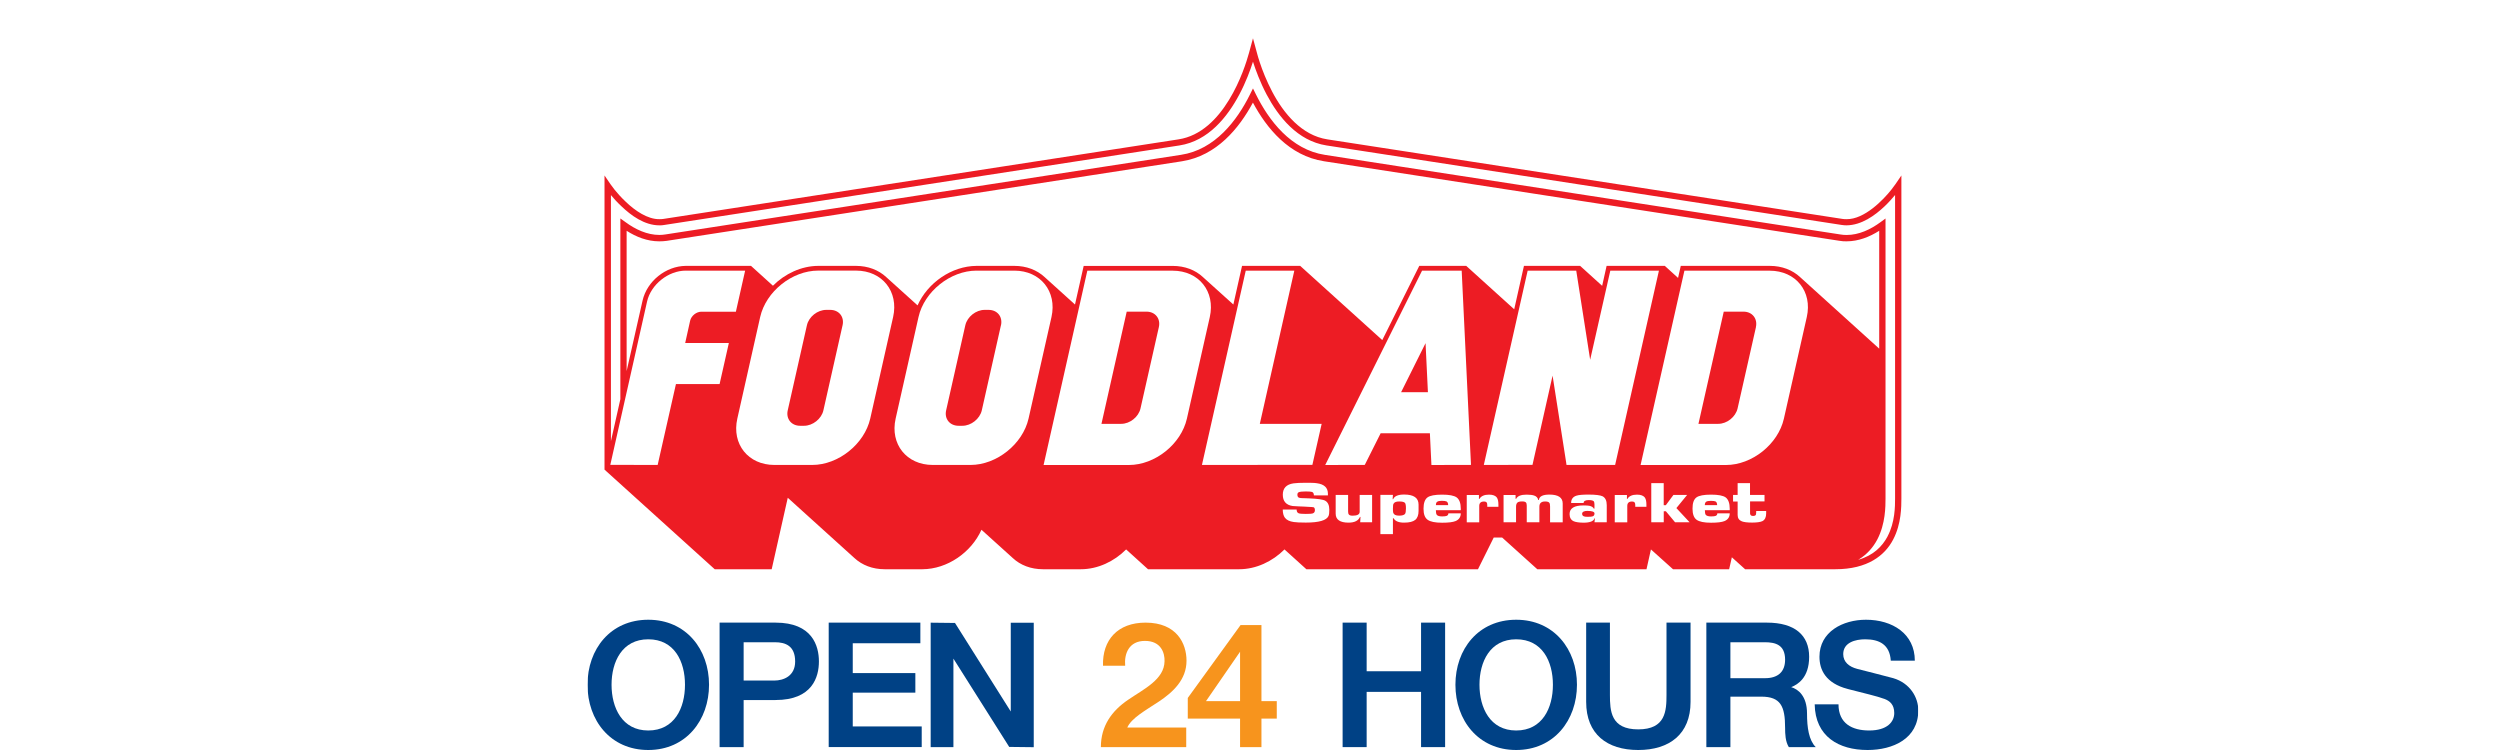 <svg width="200" height="60" viewBox="0 0 200 60" fill="none" xmlns="http://www.w3.org/2000/svg">
<g clip-path="url(#clip0_2733_4316)">
<g filter="url(#filter0_d_2733_4316)">
<path d="M119.071 46.888L120.12 44.783L122.456 46.888H132.796L132.884 46.503L133.316 46.888H146.829C150.488 46.888 152.041 44.949 152.643 43.788C153.452 42.258 153.456 40.623 153.46 39.925V9.654C153.46 9.654 149.859 16.532 147.022 16.08C144.188 15.633 110.774 10.486 106.395 9.812C102.019 9.141 100.23 0 100.23 0C100.23 0 98.441 9.141 94.066 9.812C89.69 10.483 56.272 15.633 53.442 16.08C50.605 16.532 47 9.654 47 9.654V38.171L56.654 46.888H62.807L63.828 42.377L67.452 45.651L67.437 45.639C68.304 46.449 69.492 46.892 70.768 46.892H73.802C75.68 46.884 77.549 45.936 78.791 44.455L80.098 45.643C80.969 46.453 82.153 46.896 83.44 46.896H86.467C87.712 46.896 88.965 46.483 90.048 45.743L91.324 46.896H99.143C100.388 46.896 101.637 46.483 102.721 45.751L103.997 46.896H119.079L119.071 46.888Z" fill="white"/>
<path d="M151.644 14.723C151.644 14.723 151.525 14.893 151.313 15.167C150.677 15.976 149.154 17.561 147.716 17.534C147.612 17.534 147.512 17.53 147.407 17.515C145.137 17.164 106.19 11.149 106.19 11.149C104.136 10.833 102.69 9.072 101.776 7.337C101.321 6.469 100.993 5.629 100.785 5C100.681 4.684 100.604 4.426 100.558 4.241L100.238 3.065L99.918 4.241C99.744 4.877 99.247 6.485 98.326 7.984C97.408 9.492 96.086 10.872 94.281 11.149C94.281 11.149 55.331 17.164 53.064 17.515C52.956 17.53 52.856 17.534 52.752 17.534C51.804 17.545 50.801 16.855 50.057 16.138C49.683 15.787 49.375 15.433 49.159 15.167C48.947 14.893 48.828 14.727 48.828 14.723L48.361 14.037V37.57L57.178 45.539H61.735L63.019 39.829C63.019 39.829 63.026 39.829 63.03 39.829L68.355 44.644C68.968 45.211 69.808 45.539 70.772 45.539H73.794C75.788 45.531 77.707 44.193 78.517 42.381L81.023 44.644C81.628 45.211 82.473 45.539 83.436 45.539H86.467C87.82 45.539 89.131 44.918 90.091 43.954L91.841 45.539H99.135C100.485 45.539 101.795 44.918 102.759 43.954L104.51 45.539H118.238L119.499 43.002H120.17L122.984 45.539H131.72L132.075 43.954L133.841 45.539H138.332L138.548 44.583L139.608 45.539H146.829C149.408 45.539 150.789 44.436 151.452 43.164C152.119 41.899 152.107 40.504 152.111 39.891V14.037L151.644 14.723ZM50.13 29.674V18.463C50.894 18.953 51.781 19.307 52.744 19.307C52.937 19.307 53.134 19.296 53.327 19.269C55.597 18.918 94.547 12.904 94.547 12.904C97.343 12.464 99.135 10.251 100.234 8.208C101.325 10.251 103.125 12.468 105.917 12.9C105.917 12.9 144.867 18.914 147.138 19.261C147.334 19.3 147.527 19.307 147.72 19.307C148.684 19.307 149.574 18.945 150.337 18.463C150.337 18.864 150.337 24.793 150.337 27.893L144.011 22.172C143.402 21.601 142.554 21.27 141.586 21.27H134.461L134.245 22.233L133.185 21.27H128.528L128.173 22.866L126.411 21.27H121.916L121.137 24.743L117.298 21.27H113.542L110.582 27.207L104.016 21.27H99.363L98.669 24.362L96.24 22.172C95.631 21.601 94.787 21.273 93.819 21.273H86.694L86 24.362L83.567 22.164C82.958 21.601 82.114 21.27 81.15 21.27H78.12C76.131 21.285 74.215 22.619 73.405 24.431L70.903 22.172C70.29 21.601 69.449 21.273 68.482 21.27H65.459C64.106 21.277 62.791 21.898 61.835 22.858L60.081 21.27H54.861C53.269 21.285 51.765 22.488 51.407 24.038L50.134 29.67L50.13 29.674ZM151.001 42.925C150.573 43.715 149.883 44.432 148.653 44.787C149.37 44.355 149.859 43.777 150.183 43.16C150.846 41.895 150.839 40.5 150.842 39.887V17.48L150.442 17.773C149.647 18.355 148.711 18.802 147.724 18.798C147.554 18.798 147.392 18.787 147.222 18.756C146.085 18.579 135.78 16.994 125.76 15.44C120.752 14.673 115.813 13.91 112.124 13.339C108.438 12.765 106.009 12.391 106.002 12.391C103.268 11.975 101.502 9.631 100.465 7.533L100.238 7.074L100.01 7.533C98.977 9.631 97.204 11.975 94.474 12.387C94.474 12.387 55.52 18.401 53.257 18.752C53.088 18.783 52.918 18.791 52.752 18.795C51.769 18.795 50.828 18.351 50.038 17.769L49.629 17.476V31.933L48.874 35.295V15.606C49.086 15.864 49.371 16.181 49.706 16.493C50.493 17.249 51.561 18.027 52.752 18.027C52.883 18.027 53.011 18.027 53.142 17.997C55.412 17.649 94.359 11.635 94.359 11.635C96.679 11.273 98.198 9.345 99.147 7.56C99.675 6.566 100.026 5.602 100.238 4.935C100.45 5.598 100.805 6.566 101.329 7.56C102.277 9.345 103.796 11.269 106.117 11.635C106.117 11.635 145.067 17.649 147.338 17.997C147.469 18.016 147.6 18.027 147.724 18.027C148.919 18.016 149.987 17.245 150.773 16.501C151.109 16.181 151.39 15.861 151.606 15.602C151.606 16.25 151.606 39.871 151.606 39.871C151.606 40.481 151.606 41.784 151.004 42.909L151.001 42.925Z" fill="#ED1C24"/>
<path d="M104.263 39.856C104.078 39.856 103.962 39.833 103.912 39.814C103.831 39.771 103.792 39.698 103.792 39.582C103.792 39.478 103.823 39.416 103.889 39.386C103.981 39.336 104.17 39.316 104.459 39.316C104.722 39.316 104.891 39.332 104.961 39.355C105.061 39.389 105.111 39.486 105.111 39.632H106.233V39.498C106.233 39.016 105.936 38.734 105.338 38.657C105.157 38.626 104.864 38.622 104.459 38.622C104.02 38.622 103.692 38.638 103.476 38.669C102.906 38.753 102.624 39.058 102.624 39.575C102.624 40.099 102.886 40.4 103.407 40.481C103.769 40.504 104.074 40.523 104.317 40.527L104.571 40.542C104.887 40.558 105.061 40.569 105.092 40.581C105.161 40.615 105.192 40.689 105.192 40.824C105.192 40.947 105.134 41.028 105.03 41.07C104.941 41.101 104.749 41.113 104.459 41.113C104.17 41.113 103.966 41.097 103.885 41.059C103.781 41.013 103.731 40.92 103.731 40.762H102.62C102.62 41.051 102.682 41.271 102.794 41.421C102.929 41.599 103.164 41.714 103.496 41.761C103.688 41.791 104.008 41.807 104.463 41.807C105.524 41.807 106.129 41.629 106.283 41.275C106.325 41.175 106.349 41.013 106.345 40.777C106.345 40.423 106.233 40.18 106.021 40.06C105.855 39.96 105.423 39.898 104.737 39.871L104.259 39.852L104.263 39.856ZM109.768 41.78V39.594H108.774V40.943C108.774 41.151 108.588 41.255 108.211 41.255C108.056 41.255 107.952 41.225 107.902 41.151C107.864 41.105 107.848 41.02 107.848 40.901V39.594H106.854V41.09C106.854 41.572 107.197 41.811 107.887 41.811C108.357 41.811 108.666 41.66 108.797 41.356H108.839L108.816 41.78H109.768ZM110.431 42.732H111.434V41.46H111.488C111.607 41.691 111.892 41.811 112.324 41.811C112.756 41.811 113.041 41.733 113.219 41.591C113.396 41.444 113.485 41.205 113.485 40.874V40.369C113.485 39.829 113.099 39.563 112.332 39.563C111.85 39.563 111.557 39.686 111.453 39.937H111.411L111.434 39.59H110.431V42.728V42.732ZM111.495 40.284C111.557 40.172 111.704 40.118 111.931 40.118C112.178 40.118 112.34 40.153 112.405 40.242C112.451 40.307 112.478 40.454 112.475 40.693C112.475 40.901 112.451 41.047 112.398 41.117C112.324 41.205 112.166 41.252 111.927 41.252C111.661 41.252 111.511 41.175 111.461 41.028C111.441 40.966 111.43 40.855 111.434 40.689C111.434 40.473 111.449 40.338 111.492 40.28L111.495 40.284ZM115.871 41.059C115.871 41.163 115.825 41.236 115.732 41.271C115.663 41.298 115.543 41.313 115.366 41.313C115.15 41.313 115.011 41.271 114.946 41.19C114.892 41.124 114.873 40.997 114.869 40.816H116.862V40.697C116.862 40.253 116.75 39.952 116.53 39.791C116.318 39.644 115.933 39.571 115.37 39.571C114.792 39.571 114.406 39.644 114.202 39.791C113.99 39.945 113.882 40.245 113.882 40.697C113.882 41.148 113.994 41.425 114.213 41.583C114.425 41.737 114.807 41.818 115.37 41.818C115.875 41.818 116.234 41.772 116.442 41.687C116.719 41.572 116.862 41.363 116.862 41.067H115.871V41.059ZM114.873 40.411C114.873 40.272 114.907 40.18 114.984 40.137C115.05 40.091 115.173 40.064 115.347 40.064C115.54 40.064 115.663 40.087 115.728 40.118C115.809 40.168 115.852 40.261 115.852 40.411H114.869H114.873ZM118.979 40.546H119.873V40.377C119.873 40.122 119.834 39.937 119.761 39.825C119.649 39.652 119.437 39.571 119.117 39.571C118.739 39.571 118.485 39.686 118.346 39.922H118.315V39.598H117.34V41.784H118.339V40.477C118.339 40.242 118.466 40.122 118.72 40.122C118.84 40.122 118.917 40.157 118.952 40.23C118.971 40.265 118.982 40.342 118.982 40.446V40.55L118.979 40.546ZM120.285 39.594V41.78H121.284V40.535C121.284 40.384 121.319 40.28 121.388 40.211C121.45 40.149 121.581 40.114 121.766 40.114C121.924 40.114 122.032 40.141 122.082 40.207C122.121 40.253 122.136 40.334 122.14 40.457V41.78H123.15V40.535C123.15 40.257 123.3 40.118 123.609 40.118C123.786 40.118 123.902 40.153 123.952 40.23C123.987 40.28 124.002 40.373 124.006 40.519V41.784H125.016V40.284C125.016 39.802 124.661 39.567 123.952 39.567C123.424 39.567 123.142 39.709 123.108 39.995L123.057 40.002C123.03 39.829 122.922 39.709 122.734 39.644C122.599 39.598 122.394 39.571 122.124 39.571C121.677 39.571 121.4 39.682 121.292 39.906H121.245V39.598H120.293L120.285 39.594ZM127.553 41.78H128.54V40.415C128.54 40.053 128.428 39.818 128.204 39.702C128.019 39.617 127.653 39.567 127.094 39.567C126.616 39.567 126.296 39.594 126.122 39.652C125.833 39.74 125.687 39.941 125.691 40.242H126.689C126.689 40.087 126.824 40.006 127.098 40.006C127.298 40.006 127.425 40.037 127.491 40.095C127.533 40.137 127.553 40.222 127.557 40.338V40.689H127.503C127.452 40.581 127.341 40.508 127.156 40.465C127.055 40.446 126.893 40.434 126.674 40.434C125.933 40.434 125.567 40.666 125.567 41.124C125.567 41.402 125.671 41.591 125.883 41.695C126.045 41.768 126.307 41.811 126.678 41.815C127.202 41.815 127.495 41.695 127.56 41.464H127.595L127.557 41.788L127.553 41.78ZM127.013 40.874C127.375 40.874 127.56 40.943 127.56 41.078C127.56 41.205 127.506 41.282 127.395 41.313C127.333 41.336 127.206 41.344 127.013 41.344C126.886 41.344 126.793 41.34 126.728 41.313C126.624 41.282 126.57 41.209 126.57 41.105C126.57 40.951 126.716 40.87 127.009 40.87L127.013 40.874ZM130.818 40.546H131.713V40.377C131.713 40.122 131.674 39.937 131.601 39.825C131.485 39.652 131.273 39.571 130.957 39.571C130.579 39.571 130.321 39.686 130.186 39.922H130.155V39.598H129.18V41.784H130.182V40.477C130.182 40.242 130.305 40.122 130.556 40.122C130.679 40.122 130.756 40.157 130.791 40.23C130.81 40.265 130.822 40.342 130.822 40.446V40.55L130.818 40.546ZM133.1 38.653H132.102V41.78H133.1V40.901H133.27L134.003 41.78H135.167L134.111 40.646L134.97 39.594H133.875L133.266 40.415H133.097V38.653H133.1ZM137.388 41.059C137.388 41.163 137.341 41.236 137.253 41.271C137.187 41.298 137.064 41.313 136.886 41.313C136.674 41.313 136.536 41.271 136.462 41.19C136.412 41.12 136.389 40.997 136.389 40.816H138.378V40.697C138.378 40.261 138.267 39.952 138.051 39.791C137.842 39.644 137.453 39.571 136.886 39.571C136.312 39.571 135.923 39.644 135.718 39.791C135.506 39.945 135.398 40.245 135.402 40.697C135.402 41.124 135.51 41.425 135.73 41.583C135.946 41.737 136.327 41.818 136.886 41.818C137.395 41.818 137.75 41.772 137.958 41.687C138.236 41.572 138.378 41.363 138.378 41.067H137.391L137.388 41.059ZM136.385 40.411C136.385 40.272 136.428 40.18 136.497 40.137C136.566 40.091 136.69 40.068 136.871 40.068C137.052 40.068 137.179 40.084 137.249 40.118C137.33 40.168 137.368 40.265 137.372 40.411H136.385ZM141.158 39.594H140.001V38.653H139.011V39.594H138.644V40.122H139.011V41.202C139.011 41.452 139.122 41.618 139.354 41.71C139.52 41.772 139.789 41.807 140.171 41.807C140.576 41.807 140.853 41.761 141.008 41.683C141.197 41.575 141.293 41.375 141.293 41.074V40.882H140.495V40.993C140.487 41.101 140.48 41.171 140.464 41.19C140.429 41.248 140.348 41.279 140.233 41.275C140.094 41.275 140.021 41.213 140.005 41.086V40.114H141.162V39.586L141.158 39.594Z" fill="white"/>
<path d="M56.11 24.94H58.87L59.611 21.651H54.857C53.465 21.651 52.07 22.762 51.765 24.123L48.824 37.188L52.613 37.196L54.075 30.727H57.567L58.308 27.442H54.815L55.212 25.653C55.304 25.26 55.709 24.936 56.114 24.936L56.11 24.94Z" fill="white"/>
<path d="M141.578 21.651H134.754L131.246 37.2H138.078C140.167 37.2 142.253 35.53 142.712 33.491L144.543 25.364C145.006 23.325 143.672 21.655 141.574 21.655L141.578 21.651ZM140.476 26.17L139.007 32.674C138.849 33.356 138.159 33.907 137.461 33.907H135.876L137.9 24.932H139.481C140.179 24.932 140.622 25.491 140.472 26.166L140.476 26.17Z" fill="white"/>
<path d="M68.478 21.648H65.455C63.366 21.648 61.276 23.321 60.814 25.36L58.986 33.487C58.524 35.53 59.858 37.196 61.951 37.196H64.977C67.067 37.196 69.156 35.526 69.619 33.487L71.45 25.36C71.909 23.321 70.579 21.651 68.486 21.648H68.478ZM67.406 26.019L65.872 32.828C65.721 33.506 65.02 34.065 64.322 34.062H64.006C63.308 34.062 62.865 33.502 63.019 32.828L64.553 26.023C64.707 25.337 65.401 24.79 66.103 24.79H66.415C67.113 24.79 67.56 25.341 67.406 26.023V26.019Z" fill="white"/>
<path d="M103.546 21.651H99.66L96.155 37.196L104.991 37.188L105.732 33.911H100.785L103.546 21.651Z" fill="white"/>
<path d="M81.146 21.651H78.116C76.034 21.651 73.941 23.321 73.482 25.36L71.651 33.487C71.192 35.53 72.526 37.196 74.619 37.196H77.642C79.731 37.196 81.821 35.527 82.284 33.487L84.119 25.36C84.574 23.321 83.24 21.651 81.15 21.651H81.146ZM80.075 26.023L78.544 32.828C78.39 33.506 77.692 34.062 76.994 34.062H76.682C75.984 34.062 75.537 33.506 75.691 32.828L77.225 26.023C77.38 25.341 78.074 24.79 78.772 24.79H79.088C79.785 24.79 80.229 25.337 80.079 26.023H80.075Z" fill="white"/>
<path d="M128.825 21.651L127.213 28.78L126.099 21.651H122.213L118.705 37.196L122.599 37.188L124.206 30.052L125.286 36.953L125.32 37.196H129.21L132.715 21.651H128.825Z" fill="white"/>
<path d="M93.815 21.651H86.987L83.487 37.2H90.31C92.404 37.2 94.49 35.53 94.952 33.491L96.784 25.364C97.242 23.325 95.912 21.655 93.819 21.655L93.815 21.651ZM92.708 26.17L91.24 32.674C91.089 33.352 90.395 33.907 89.698 33.907H88.117L90.137 24.932H91.722C92.419 24.932 92.863 25.491 92.708 26.166V26.17Z" fill="white"/>
<path d="M116.935 21.651H113.766L106.017 37.2L109.182 37.192L110.451 34.663H114.391L114.514 37.2L117.679 37.192L116.935 21.655V21.651ZM114.044 27.446L114.233 31.374H112.089L114.048 27.446H114.044Z" fill="white"/>
<path d="M51.861 60C48.839 60 47 57.633 47 54.78C47 51.927 48.839 49.579 51.861 49.579C54.884 49.579 56.723 51.946 56.723 54.78C56.723 57.614 54.884 60 51.861 60ZM51.861 51.144C49.768 51.144 48.924 52.941 48.924 54.78C48.924 56.619 49.768 58.439 51.861 58.439C53.955 58.439 54.799 56.642 54.799 54.78C54.799 52.918 53.955 51.144 51.861 51.144Z" fill="#004185"/>
<path d="M62.047 56.006H59.491V59.769H57.567V49.81H62.047C64.985 49.81 65.513 51.672 65.513 52.918C65.513 54.163 64.985 56.002 62.047 56.002V56.006ZM61.986 51.379H59.491V54.444H61.943C62.683 54.444 63.612 54.086 63.612 52.922C63.612 51.676 62.853 51.379 61.986 51.379Z" fill="#004185"/>
<path d="M66.296 59.769V49.81H73.629V51.46H68.22V53.847H73.228V55.412H68.22V58.115H73.737V59.765H66.296V59.769Z" fill="#004185"/>
<path d="M80.734 59.749L76.273 52.69V59.772H74.454V49.814L76.4 49.837L80.861 56.919V49.818H82.7V59.776L80.734 59.753V59.749Z" fill="#004185"/>
<path d="M92.697 56.133C91.617 56.85 90.519 57.444 90.183 58.203H94.898V59.769H88.07C88.07 58.076 88.938 56.873 90.249 55.983C91.517 55.115 93.144 54.356 93.163 52.898C93.186 52.243 92.89 51.272 91.598 51.272C90.306 51.272 89.929 52.305 90.013 53.257H88.24C88.178 51.187 89.424 49.81 91.644 49.81C94.139 49.81 94.921 51.48 94.921 52.856C94.921 54.379 93.842 55.37 92.701 56.133H92.697Z" fill="#F7941D"/>
<path d="M100.916 57.486V59.769H99.205V57.486H95.022V55.836L99.247 50.003H100.916V56.091H102.142V57.486H100.916ZM99.205 52.139L96.479 56.091H99.205V52.139Z" fill="#F7941D"/>
<path d="M113.685 59.769V55.35H109.332V59.769H107.409V49.81H109.332V53.7H113.685V49.81H115.609V59.769H113.685Z" fill="#004185"/>
<path d="M121.295 60C118.273 60 116.434 57.633 116.434 54.78C116.434 51.927 118.273 49.579 121.295 49.579C124.318 49.579 126.157 51.946 126.157 54.78C126.157 57.614 124.318 60 121.295 60ZM121.295 51.144C119.202 51.144 118.358 52.941 118.358 54.78C118.358 56.619 119.202 58.439 121.295 58.439C123.389 58.439 124.233 56.642 124.233 54.78C124.233 52.918 123.389 51.144 121.295 51.144Z" fill="#004185"/>
<path d="M131.057 60C128.563 60 126.893 58.731 126.893 56.152V49.81H128.794V55.582C128.794 56.873 128.86 58.35 131.057 58.35C133.255 58.35 133.32 56.869 133.32 55.582V49.81H135.244V56.152C135.244 58.731 133.555 60 131.061 60H131.057Z" fill="#004185"/>
<path d="M143.105 59.769C142.831 59.325 142.808 58.731 142.808 58.226C142.808 56.492 142.449 55.732 140.903 55.732H138.432V59.769H136.508V49.81H141.351C143.591 49.81 144.732 50.824 144.732 52.54C144.732 54.255 143.78 54.78 143.294 54.969C143.845 55.138 144.562 55.666 144.562 57.085C144.562 58.203 144.709 59.221 145.26 59.769H143.105ZM141.181 51.379H138.432V54.255H141.204C142.237 54.255 142.808 53.747 142.808 52.775C142.808 51.592 142.045 51.379 141.181 51.379Z" fill="#004185"/>
<path d="M149.404 60C147.099 60 145.218 58.92 145.175 56.345H147.08C147.08 57.887 148.178 58.439 149.532 58.439C150.989 58.439 151.54 57.741 151.54 57.043C151.54 56.345 151.159 56.071 150.777 55.921C150.079 55.667 149.192 55.478 147.82 55.119C146.043 54.653 145.557 53.577 145.557 52.54C145.557 50.531 147.438 49.579 149.277 49.579C151.39 49.579 153.186 50.697 153.186 52.856H151.263C151.178 51.568 150.353 51.144 149.212 51.144C148.429 51.144 147.458 51.399 147.458 52.328C147.458 52.96 147.924 53.342 148.579 53.511C148.726 53.554 150.947 54.105 151.455 54.252C152.809 54.653 153.464 55.794 153.464 56.831C153.464 59.094 151.436 60 149.408 60H149.404Z" fill="#004185"/>
</g>
</g>
<defs>
<filter id="filter0_d_2733_4316" x="44.5" y="-2.5" width="111.464" height="65" filterUnits="userSpaceOnUse" color-interpolation-filters="sRGB">
<feFlood flood-opacity="0" result="BackgroundImageFix"/>
<feColorMatrix in="SourceAlpha" type="matrix" values="0 0 0 0 0 0 0 0 0 0 0 0 0 0 0 0 0 0 127 0" result="hardAlpha"/>
<feOffset/>
<feGaussianBlur stdDeviation="1.25"/>
<feColorMatrix type="matrix" values="0 0 0 0 0.133 0 0 0 0 0.047 0 0 0 0 0.047 0 0 0 0.75 0"/>
<feBlend mode="normal" in2="BackgroundImageFix" result="effect1_dropShadow_2733_4316"/>
<feBlend mode="normal" in="SourceGraphic" in2="effect1_dropShadow_2733_4316" result="shape"/>
</filter>
<clipPath id="clip0_2733_4316">
<rect width="106.46" height="60" fill="white" transform="translate(47)"/>
</clipPath>
</defs>
</svg>
